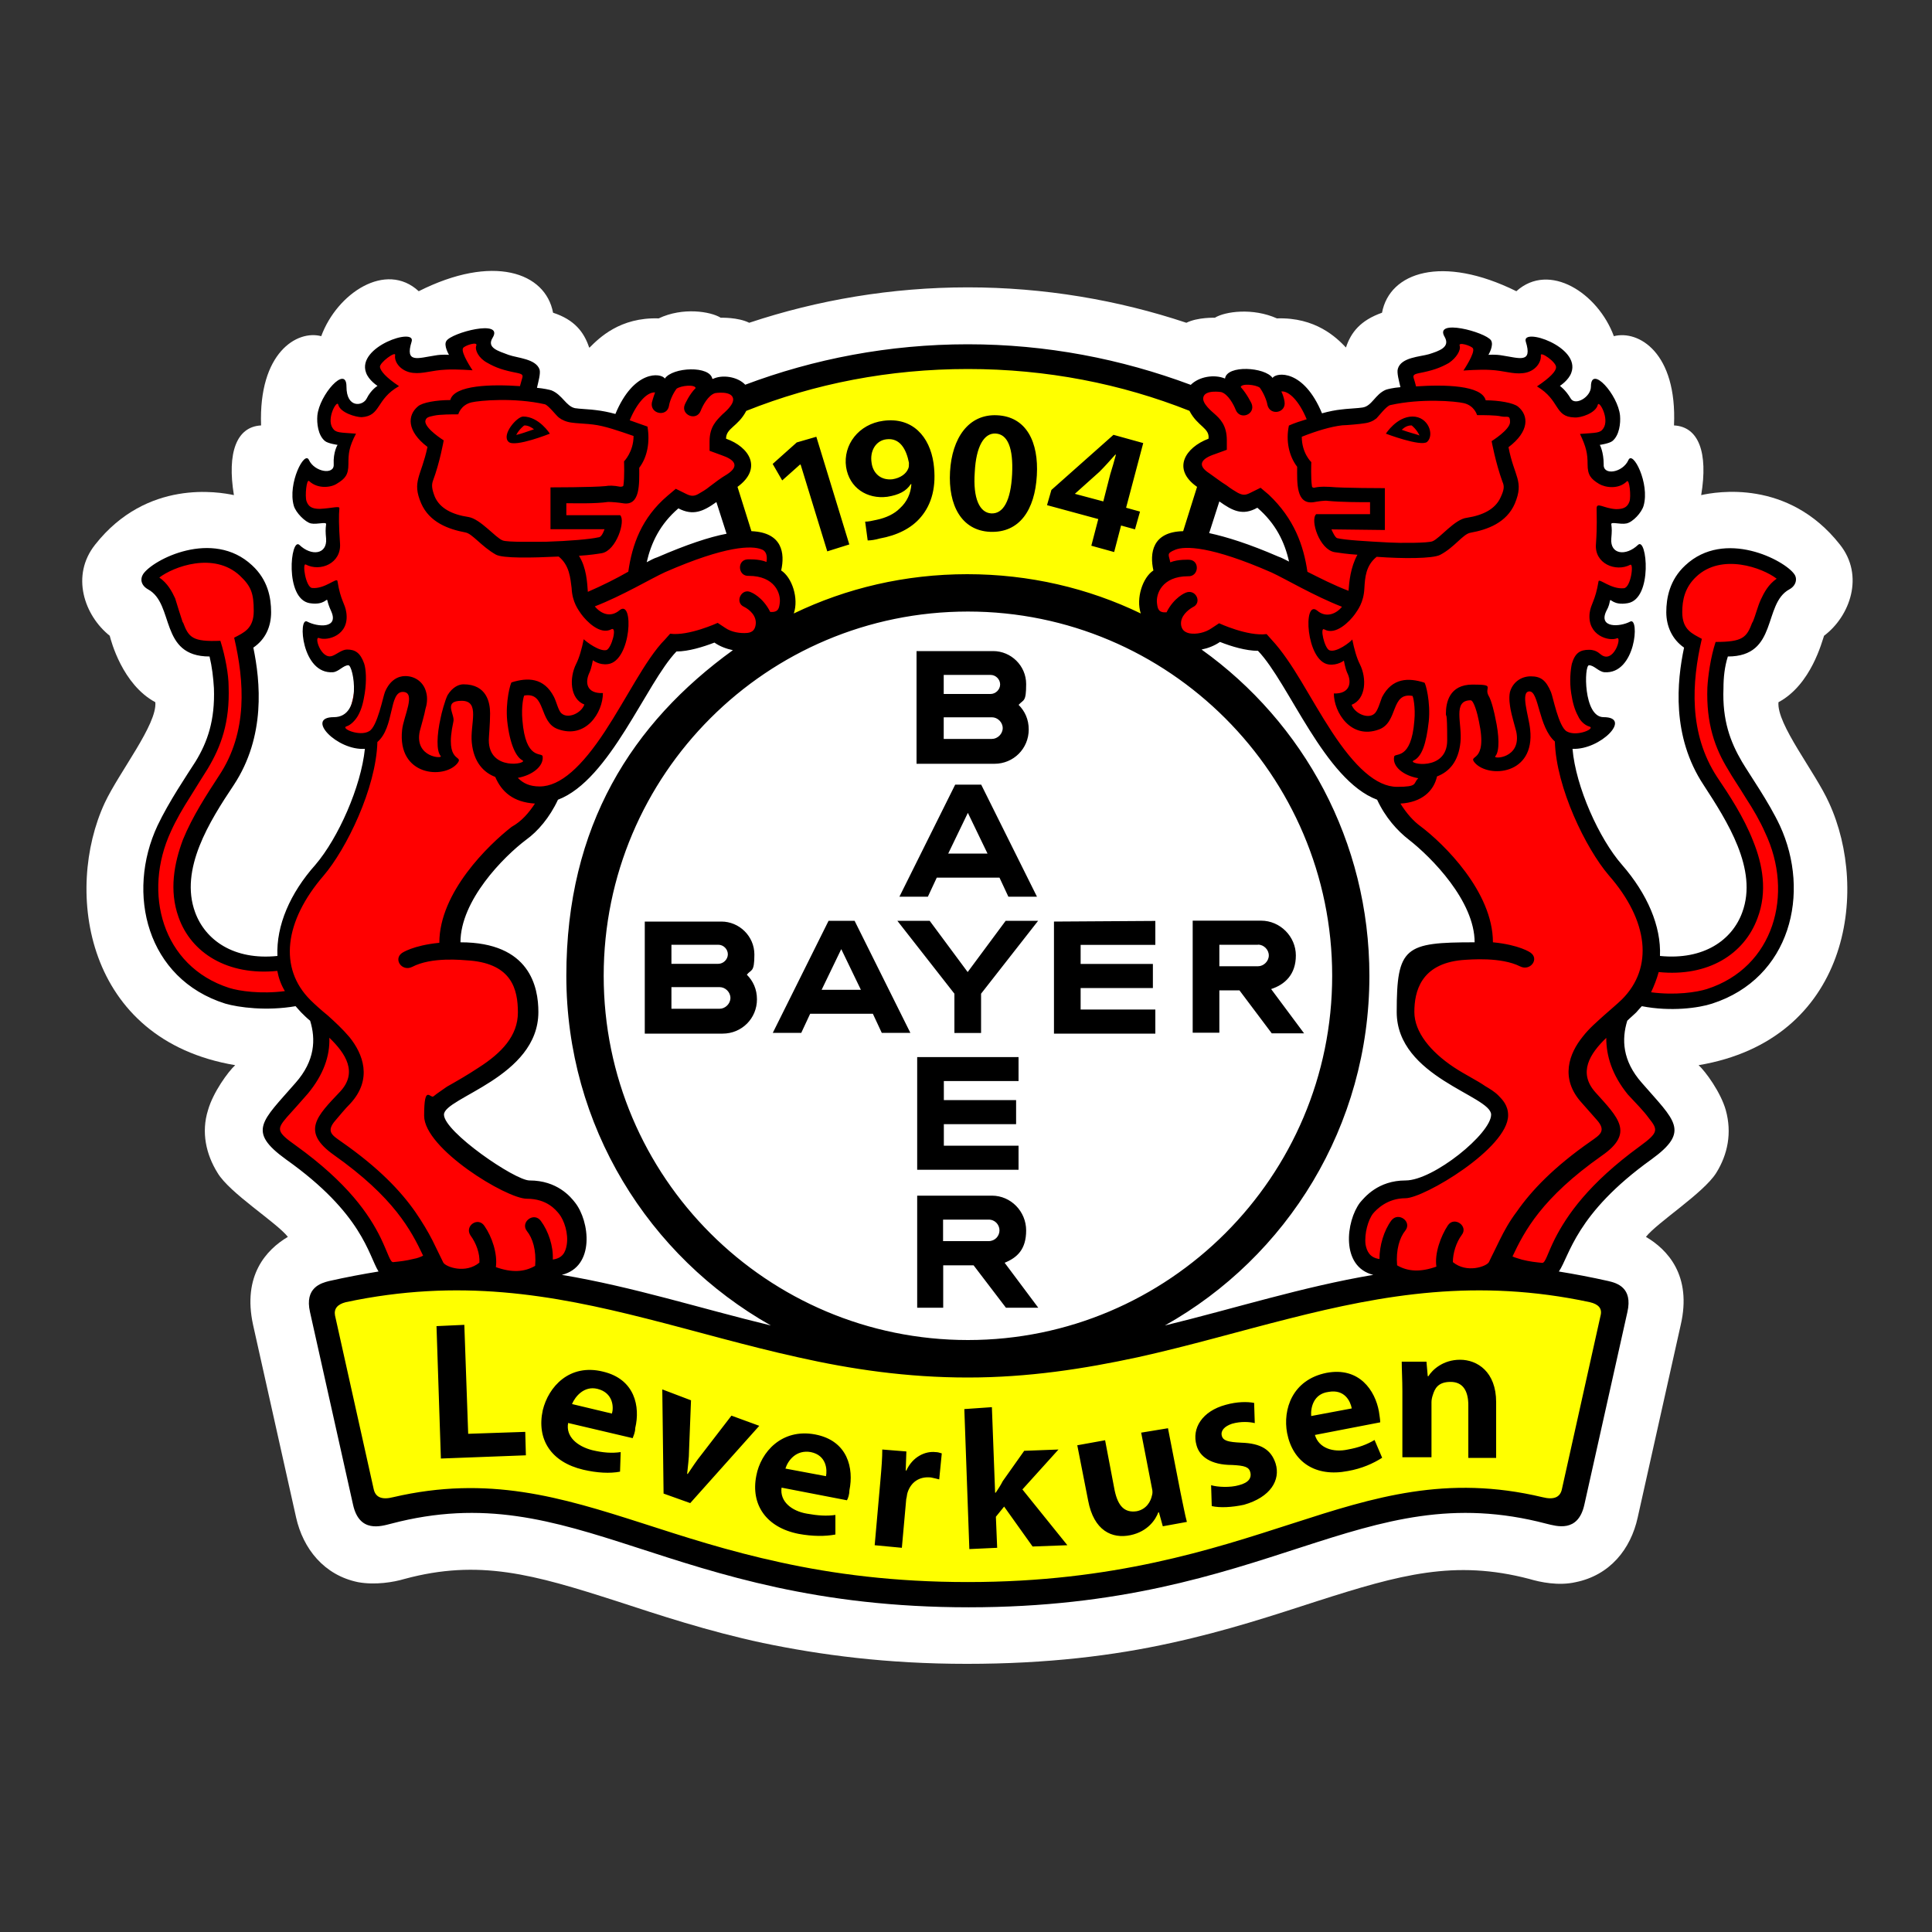 <?xml version="1.0" encoding="UTF-8"?>
<svg xmlns="http://www.w3.org/2000/svg" width="529.2mm" height="529.2mm" version="1.1" viewBox="0 0 1500 1500">
  <rect x="0" y="0" width="1500" height="1500" fill="#333333" stroke="none"/>
  <defs>
    <style>
      .cls-1 {
        fill: #fff;
      }

      .cls-2 {
        fill: red;
      }

      .cls-3 {
        fill: #ff0;
      }
    </style>
  </defs>
  <!-- Generator: Adobe Illustrator 28.7.1, SVG Export Plug-In . SVG Version: 1.2.0 Build 142)  -->
  <g>
    <g id="Layer_1">
      <g id="Vordergrund">
        <g>
          <path class="cls-1" d="M457.8,269.8c7.4-7.4,23.6-23.6,53.6-22.6,18.7-8.9,40.3-5.4,48.2-.5,0,0,13.3-.5,22.1,3.9,53.1-17.7,110.6-27.5,169.7-27.5s116.6,9.8,169.7,27.5c8.9-4.4,22.1-3.9,22.1-3.9,7.9-4.9,29.5-7.9,48.2.5,30-1,46.2,14.8,53.6,22.6,3.9-11.8,11.3-21.1,28-27,5.9-31.5,46.7-45.2,104.3-16.7,25.6-23.1,63.4,1.5,75.7,34.9,19.2-4.9,49.2,12.8,46.7,69.3,19.2,1,26.6,21.1,21.1,54.1,11.3-2.5,67.4-12.8,107.7,38.4,19.2,24.1,7.9,55.6-12.3,70.8-1.5,3.9-9.8,37.9-35.4,51.6-1.5,17.2,28.5,54.1,39.3,78.2,31.5,68.4,15.7,183.9-101.3,203.6,5.4,4.9,17.2,21.1,21.1,34.9,4.9,17.7,1.5,34.4-7.4,48.7-9.8,15.7-45.7,38.4-54.6,49.7,16.7,9.8,35.9,30,27,68.4l-33.4,149.5c-5.4,24.6-21.6,44.8-48.2,50.2-13.3,3-27.5,0-35.9-2.5-58-15.2-100.3-3.4-164.7,17.2-33.4,10.8-70.3,23.1-113.6,32.5-44.3,9.8-95.9,16.2-158.4,16.2s-113.6-6.9-158.4-16.2c-43.3-9.3-80.2-21.6-113.6-32.5-64.4-20.7-106.7-32.9-164.7-17.2-8.4,2.5-22.6,4.9-35.9,2.5-26.6-5.4-42.8-26.1-48.2-50.2l-33.4-149.5c-8.4-38.4,10.3-58.5,27-68.4-8.9-11.3-45.2-33.9-54.6-49.7-8.9-14.3-12.8-31.5-7.4-48.7,3.9-13.8,15.7-30,21.1-34.9-117-19.7-132.8-135.7-101.3-203.6,11.3-24.1,40.8-61,39.3-78.2-25.6-13.8-34.4-47.7-35.4-51.6-19.7-15.7-30.5-46.7-11.3-70.8,40.3-51.1,96.4-40.8,107.7-38.4-5.4-32.9,2-53.1,21.1-54.1-2-56.6,28-74.3,46.7-69.3,12.3-33.4,50.2-58.5,75.7-34.9,57.5-29,98.4-14.8,104.3,16.7,16.7,5.4,24.1,15.2,28,27Z"/>
          <path class="cls-3" d="M604.9,1219.4c-41.3-8.9-76.2-20.7-108.2-31-62.5-20.2-117.5-37.4-189.8-20.2-14.8,3.4-19.7,3.4-23.1-11.3l-29.5-134.7c-3-12.3,1-15.2,12.8-17.7,89-19.2,162.3-5.9,236.1,12.8,38.9,9.8,77.2,21.1,117.5,30,40.8,8.9,83.6,15.2,130.3,15.2s89.5-6.4,130.3-15.2c40.3-8.9,78.7-20.2,117.5-30,73.8-18.7,147-32,236.1-12.8,12.3,3,15.7,5.4,12.8,17.7l-30,134.7c-3.4,14.8-8.4,15.2-23.1,11.3-71.8-17.2-126.9,0-189.3,20.2-32,10.3-66.9,22.1-108.2,31-41.3,8.9-88.5,15.2-146.5,15.2-56.6,0-104.3-6.4-145.6-15.2ZM603.4,448.3l-3.9-2.5,1-4.4c2.5-11.8,1-22.1-17.2-23.1h-4.4l-13.8-43.3,3.9-2.5c12.3-8.9,9.3-20.2-7.4-26.1l-4.4-1.5v-4.4c0-7.4,4.4-11.3,7.4-13.8,1-.5,1.5-1.5,2.5-2s1.5-1.5,2.5-2.5c1.5-1.5,3-3.4,4.4-5.9l1-2,2-1c54.1-21.1,112.6-32.9,174.6-32.9s120.5,11.8,174.6,32.9l2,1,1,2c1.5,2.5,3,4.4,4.4,5.9,1,1,1.5,1.5,2.5,2.5s1.5,1.5,2.5,2c3,3,7.4,6.9,7.4,13.8v4.4l-4.4,1.5c-16.7,5.9-19.7,17.2-7.4,26.1l3.9,2.5-13.8,43.3h-4.4c-18.2.5-19.7,11.3-17.2,23.1l1,4.4-3.9,2.5c-5.4,3.4-10.3,16.2-6.9,26.1l4.9,14.3-13.3-6.4c-39.8-19.2-84.6-30-132.3-30s-92,10.8-132.3,30l-13.3,6.4,4.9-14.3c2.5-9.8-2.5-22.6-7.9-26.1Z"/>
          <path class="cls-2" d="M1247.1,563.4c-.5.5-1,1-1.5,1.5-4.9,4.9-14.8,10.3-23.1,9.8h-7.4l.5,7.4c3,31,21.1,72.3,39.8,93.9,18.7,21.6,29,45.2,28,66.4l-.5,5.9,5.9.5c35.9,3.4,60.5-13.8,69.8-37.9,13.8-36.9-12.8-77.2-31-104.3-23.6-35.9-19.7-76.2-14.3-102.3l1-4.4-3.4-2.5c-7.4-4.9-10.8-12.8-10.8-22.1s2.5-21.6,12.8-32c10.8-10.8,22.6-12.3,39.3-12.3s29,9.3,34.9,18.2v1c0,.5-.5,1-2,2-6.9,3.9-10.8,9.8-13.8,15.7-2.5,5.4-3.9,11.8-6.4,17.7-3.9,10.3-8.9,17.7-25.1,17.7h-4.9l-1.5,4.4c-2.5,8.4-3.4,17.2-3.9,26.1-1,26.6,5.4,44.8,15.2,60.5,3.4,5.4,8.4,13.3,13.8,22.1,5.4,8.4,10.8,18.2,15.2,27,23.1,50.2,7.4,111.6-48.7,129.3-8.9,3-29.5,5.9-50.7,2l-3.4-.5-2.5,3c-1.5,1.5-2.5,3-3.9,4.4-2,2-4.9,4.4-7.4,6.9l-1.5,1v1.5c-4.9,15.7-3.4,34.4,12.8,53.1,6.4,7.4,11.8,13.3,16.2,18.7,4.4,5.4,6.4,8.9,7.4,11.8,1,3.9.5,8.9-15.2,19.7-39.3,28.5-55.6,52.6-63.9,69.8-3.9,7.9-6.4,14.3-8.9,18.7-2,3-3,3.4-4.9,3.4-7.9-.5-19.2-1.5-27.5-4.9l-4.9-2-3,4.9c-4.9,8.4-25.1,9.8-33.4,4.9l-2.5-2-3,1c-16.7,6.4-28,5.4-34.9,3.4-3.4-1-5.9-2.5-7.4-3.4-.5-.5-1.5-1-1.5-1-30-2.5-32-32.9-19.2-49.2,3-3.4,11.8-14.8,30.5-14.8s72.8-37.9,72.8-57.5-3-7.9-5.4-9.8c-2.5-2.5-5.9-4.4-9.3-6.4-6.9-3.9-15.7-8.9-25.1-14.8-18.2-11.8-33.9-26.6-33.9-48.7s4.9-47.7,54.1-47.7h6.4v-6.4c0-35.4-35.9-71.3-53.6-84.6-7.9-5.9-16.2-15.7-22.1-28.5l-1-2.5-2.5-1c-18.2-6.4-34.4-27-49.7-51.6-7.4-11.8-14.8-24.6-21.1-35.4-6.9-10.8-13.3-21.1-19.7-28l-2-2h-3c-7.9,0-18.2-3-27-6.4l-3-1.5-3,2c-15.7,10.8-32.9,3.9-33.4-5.4l-.5-5.9h-5.9c-8.9,0-12.8-5.4-12.8-13.8-.5-8.9,3.9-17.7,7.9-20.2l3.9-2.5-1-4.4c-2.5-10.8-6.9-44.3,87.5-3,2.5,1,5.4,2.5,7.9,3.9l11.8,5.9-3-13.3c-3.4-16.2-10.8-32-26.6-45.2l-3.4-3-3.9,2c-6.4,3-10.3,2.5-15.7,0-3-1.5-5.9-3.4-9.8-6.4s-8.4-5.9-12.8-9.3c-13.3-8.9-10.3-20.2,6.9-26.6l4.4-1.5v-4.4c0-3.4-1-6.4-3-8.9-1-1-1.5-2-2.5-3s-1.5-1.5-2.5-2.5c-1-.5-1.5-1.5-2.5-2.5s-1.5-1.5-2.5-2.5c-1.5-2-3-3.9-4.4-6.9-4.9-9.8,5.9-21.1,19.7-14.8l8.9-4.9s.5-.5,1.5-.5c2-1,4.9-1.5,8.9-1,8.4,0,14.3,3,15.2,4.4h10.8c-.5,0-.5.5-1,1,0,0,.5,0,1.5-.5,1.5,0,3.4,0,6.4,1,5.4,2.5,13.3,8.9,20.2,25.1l2,5.4,5.4-1.5c4.9-1.5,9.8-2.5,14.3-3,3-.5,13.8-1,16.7-1.5,3-.5,5.4-2,7.4-3.4,2-1.5,3.4-3,4.9-4.4.5-.5,1.5-1.5,2-2,.5-.5,1-1,2-1.5,1-1,2.5-2,3.4-2.5.5,0,3.9-1,9.3-1.5l7.4-1-2-6.9c-.5-2-1-4.4-1.5-6.9,0-1-.5-2-.5-3v-1c.5-1,1.5-2.5,6.4-3.9s10.3-2.5,13.8-3.4c2-.5,3.9-1.5,5.9-2,2-1,4.4-2,6.4-3.4,4.4-3.4,6.9-8.9,3.9-14.8,1.5,0,3,.5,5.4,1,4.4,1,8.9,2,12.8,3.4,2,.5,3.4,1.5,4.4,2,.5,0,.5.5.5.5,0,.5,0,1-.5,2-.5,1.5-6.9,13.8-6.9,13.8,0,0,13.3-1.5,14.8-1.5s3.9,0,6.4.5c3.4.5,6.4,1.5,9.3,1.5,3,.5,6.4,1,9.3,0,3.9-1,7.4-3.4,8.4-8.4.5-2.5.5-4.9,0-7.9,2.5.5,5.9,1.5,8.9,3,10.8,4.9,14.8,11.3,13.3,15.7-1.5,3.4-5.9,6.9-6.4,6.9l-7.4,4.9s7.4,5.9,7.9,5.9c.5.5,1,.5,1.5,1.5,1.5,1.5,3,3,4.4,5.9,4.4,8.4,14.3,5.4,18.2,3.4,3.9-2.5,8.4-6.9,9.8-12.8,4.9,5.4,9.8,13.8,10.3,20.2.5,5.4-1,11.8-3.4,13.8-1,.5-5.9,1.5-6.4,1.5l-9.3,1s4.9,9.3,5.4,10.8c.5,2,1,4.9,1,9.3-.5,10.8,9.8,12.8,15.2,11.8,4.4-.5,8.9-3,12.3-6.4.5,1,1,1.5,1.5,3,3,6.9,4.4,16.2,2.5,23.1-1,3.9-6.9,9.3-8.4,9.3h-2.5c-1,0-2.5,0-3.4-.5-1.5,0-3-.5-3.9-.5-5.9.5-7.4,3.9-6.9,7.9,0,1.5.5,3,.5,3.9,0,1.5,0,3-.5,5.9-1.5,19.7,15.2,19.7,26.1,13.8.5,3,1,6.4.5,10.3,0,5.4-1,10.8-3,14.8-2,3.9-3.9,5.4-5.9,5.9-4.4,1-6.4,0-6.9-.5-8.4-4.4-10.8-1.5-11.8,3.4,0,1-.5,1.5-.5,2.5-.5,1-1,2.5-1.5,3.9-4.9,9.8-.5,17.7,8.4,19.2,3.9,1,8.9.5,13.3-1,0,2.5-.5,5.9-1.5,9.3-3,10.3-8.4,16.2-15.2,15.7,0,0-.5,0-1-.5-1-.5-1.5-1-2.5-1.5-1-1-2.5-1.5-3.4-2-1.5-.5-3.4-1.5-5.9-1.5s-5.9,1.5-7.4,6.4c-.5,2-1,3.9-1,5.9-.5,3.9-.5,9.8.5,15.2.5,5.4,2,11.3,4.9,16.2,2.5,4.9,7.4,9.3,14.3,9.3-.5,1.5,0,1.5.5,1.5ZM375.2,260.9c-2.5,5.9-.5,11.3,3.9,14.8,2,1.5,4.4,2.5,6.4,3.4,2,1,3.9,1.5,5.9,2,3.4,1,8.9,2,13.8,3.4,4.4,1.5,5.9,3,6.4,3.9v1c0,1,0,2-.5,3-.5,2.5-1,4.9-1.5,6.9l-2,6.9,7.4,1c5.9,1,8.9,1.5,9.3,1.5,1.5.5,2.5,1.5,3.4,2.5s1.5,1,2,1.5c.5.5,1.5,1.5,2,2,1.5,1.5,3,3,4.9,4.4s4.4,3,7.4,3.4c2.5.5,13.3,1,16.7,1.5,4.4.5,9.3,1.5,14.3,3l5.4,1.5,2-5.4c6.9-16.2,14.8-22.6,20.2-25.1,3-1,4.9-1.5,6.4-1,.5,0,1,0,1.5.5,0-.5-.5-.5-1-1h10.8c1-1.5,6.9-3.9,15.2-4.4,3.4,0,6.9.5,8.9,1,1,.5,1.5,1,1.5,1,22.6-1.5,33.4,9.8,28.5,19.7-1.5,3-3,4.9-4.4,6.9-1,1-1.5,1.5-2.5,2.5s-1.5,1.5-2.5,2.5-2,1.5-2.5,2.5c-1,1-2,2-2.5,3-1.5,2.5-3,5.4-3,8.9v4.4l4.4,1.5c17.2,5.9,20.2,17.2,6.9,26.6-4.9,3.4-9.3,6.4-12.8,9.3-3.9,3-6.9,4.9-9.8,6.4-5.4,2.5-9.8,3.4-15.7,0l-3.9-2-3.4,3c-15.2,13.3-22.6,29-26.6,45.2l-3,13.3,11.8-5.9c3-1.5,5.4-2.5,7.9-3.9,94.4-41.3,90-7.9,87.5,3l-1,4.4,3.9,2.5c3.9,2.5,8.4,11.3,7.9,20.2-.5,8.4-3.9,13.8-12.8,13.8h-5.9l-.5,5.9c-1,9.3-18.2,16.2-33.4,5.4l-3-2-3,1.5c-8.9,3.4-18.7,6.4-27,6.4h-3l-2,2.5c-6.4,6.9-13.3,16.7-19.7,28-6.9,10.8-13.8,23.1-21.1,35.4-15.2,24.1-32,44.8-50.2,51.1l-2.5,1-1,2.5c-5.9,12.8-14.3,22.1-22.1,28.5-17.7,13.3-53.6,49.2-53.6,84.6v6.4h6.4c49.2,0,54.1,30,54.1,47.7s-15.7,36.9-33.9,48.7c-8.9,5.9-18.2,10.8-25.1,14.8-3.4,2-6.9,4.4-9.3,6.4-2.5,2-5.4,5.4-5.4,9.8,0,19.7,60,57.5,72.8,57.5,18.7,0,27.5,10.8,30.5,14.8,12.8,16.7,10.8,47.2-14.3,47.2h-2.5l-2.5,2.5c-.5.5-1,.5-1.5,1-1.5,1-3.9,2.5-7.4,3.4-6.9,2-18.2,3-34.9-3.4l-3-1-2.5,2c-8.4,5.4-28.5,3.9-33.4-4.9l-3-4.9-4.9,2c-8.4,3.4-19.7,4.9-27.5,4.9s-3.4-.5-4.9-3.4c-2.5-4.4-4.9-10.8-8.9-18.7-8.9-17.2-24.6-41.3-63.9-69.8-15.7-11.3-16.2-16.2-15.2-19.7,1-3,3-6.4,7.4-11.8,4.4-5.4,9.8-11.3,16.2-18.7,16.2-18.7,17.7-37.4,12.8-53.1l-.5-2-1.5-1c-3-2.5-5.4-4.9-7.4-6.9-1.5-1.5-3-3-3.9-4.4l-2.5-3-3.4.5c-21.6,3.4-41.8,1-50.7-2-57-18.2-72.8-79.7-49.7-129.3,4.4-9.3,9.8-18.7,15.2-27,5.4-8.9,10.8-16.7,13.8-22.1,9.8-16.2,16.2-33.9,15.2-60.5-.5-8.9-1.5-17.2-3.9-26.1l-1.5-4.4h-4.9c-16.2,0-21.1-7.4-25.1-17.7-2.5-5.9-3.9-12.3-6.4-17.7-2.5-5.9-6.4-12.3-13.8-15.7-1.5-1-2-1.5-2-2v-1c5.9-8.9,26.6-18.2,34.9-18.2,16.7,0,28.5,1.5,39.3,12.3,10.3,10.3,12.8,21.6,12.8,32s-3.9,17.2-10.8,22.1l-3.4,2.5,1,4.4c5.4,25.6,9.3,66.4-14.3,102.3-18.2,27-44.3,67.4-31,104.3,8.9,24.6,33.9,41.3,69.8,37.9l5.9-.5-.5-5.9c-1-21.1,8.9-44.8,28-66.4,18.7-21.6,36.9-62.9,39.8-93.9l.5-7.4h-7.4c-8.4.5-18.2-4.9-23.1-9.8s-1-1-1.5-1.5h2c7.4,0,11.8-4.9,14.3-9.3,2.5-4.9,3.9-10.8,4.9-16.2,1-5.4,1-11.3.5-15.2,0-2-.5-3.9-1-5.9-1.5-4.9-5.4-6.4-7.4-6.4s-4.4,1-5.9,1.5c-1,.5-2.5,1.5-3.4,2-.5.5-1.5,1-2.5,1.5l1,.5c-7.4.5-12.8-5.4-15.2-15.7-1-3.4-1.5-6.9-1.5-9.3,4.4,1.5,8.9,2,13.3,1,8.9-2,13.3-9.3,8.4-19.2s-1.5-3-1.5-3.9c-.5-1-.5-2-.5-2.5-1-4.9-3.4-7.9-11.8-3.4-.5.5-2.5,1-6.9.5-3-1.5-4.9-3-6.4-6.4-2-3.9-3-9.3-3-14.8s0-7.4.5-10.3c10.8,5.9,27.5,5.9,26.1-13.8,0-2.5-.5-4.4-.5-5.9s0-2.5.5-3.9c.5-3.9-1-7.4-6.9-7.9-1,0-2.5,0-3.9.5-1,0-2,.5-3.4.5h-2.5c-2-.5-7.4-5.9-8.4-9.3-2-6.9-.5-15.7,2.5-23.1.5-1,1-2,1.5-3,3.4,3.4,8.4,5.9,12.3,6.4,5.4,1,15.7-1,15.2-11.8,0-4.4.5-7.4,1-9.3.5-1.5,5.4-10.8,5.4-10.8l-9.3-1c-1,0-5.9-1-6.4-1.5-2.5-2-3.9-8.4-3.4-13.8.5-6.4,5.4-15.2,10.3-20.2,1.5,5.4,5.9,10.3,9.8,12.3,3.9,2.5,13.3,5.4,18.2-3.4,1.5-3,3-4.4,4.4-5.9.5-.5,1-1,1.5-1.5,0-10.8-4.9-14.3-5.9-17.7-1.5-4.4,2.5-10.8,13.3-15.7,3.4-1.5,6.4-2.5,8.9-3-.5,3-.5,5.4,0,7.9,1,4.9,4.4,7.4,8.4,8.4,3,.5,6.4.5,9.3,0,3-.5,5.9-1,9.3-1.5,2.5-.5,4.4-.5,6.4-.5s14.8,1.5,14.8,1.5c0,0-6.4-11.8-6.9-13.8-.5-1-.5-1.5-.5-2h.5c1-1,3-1.5,4.4-2,3.9-1.5,8.4-3,12.8-3.4,1.5-2,3-2,4.4-2.5Z"/>
          <path d="M142.1,483.2c4.4,11.8,7.4,15.2,29,14.3,3.9,12.3,6.4,26.6,6.4,35.4,1,28-5.9,46.7-16.2,63.9-3.4,5.4-8.4,13.3-13.8,22.1-5.4,8.4-10.8,17.7-14.8,26.6-22.1,47.7-6.9,104.7,45.2,121.5,7.9,2.5,24.6,4.9,43.3,2.5-3-4.9-4.9-10.3-5.9-15.7-38.4,3.9-66.9-13.8-76.7-41.8-7.4-20.7-3.4-41.8,3.4-60,7.4-18.2,18.7-35.4,28-49.7,22.6-33.9,19.7-73.3,11.8-107.2,7.4-3.9,15.2-6.9,15.2-20.7s-2-19.2-10.8-27.5c-20.2-18.7-51.6-6.9-62.5,1.5,6.4,4.4,9.8,10.8,12.3,16.2,2,6.4,3.9,12.8,5.9,18.7ZM402.3,604.2c3.9,3.9,8.9,6.4,16.7,6.4,16.2,0,32.9-15.7,50.7-42.8,8.4-12.8,16.2-26.6,23.6-38.9,7.4-12.3,15.2-24.6,23.1-32.5l3.9-4.4c14.3,2,36.9-8.4,36.9-8.4l5.9,3.9c4.9,3.4,11.8,4.4,17.2,3.9,4.4-.5,5.9-3,6.4-6.4,1-6.9-4.9-11.8-8.9-13.8-7.9-3.4-2-15.2,5.4-11.3,0,0,8.9,3.4,14.8,15.2,6.4.5,6.9-3,7.4-6.9,1-7.4-3.9-21.1-24.1-21.1-8.4.5-9.3-12.3-1-12.8,0,0,8.9-.5,14.8,2,1-5.9-1-8.9-3.9-9.8-7.4-3-27.5-3-74.8,17.7-10.8,4.9-32.9,18.2-54.6,26.6,4.9,5.9,12.3,8.9,19.2,3,11.3-9.3,9.3,39.3-8.9,41.8-6.9,1-11.8-3-11.8-3,0,0-1,5.9-2.5,9.3-3.9,7.9-2.5,16.7,10.3,16.2,0,15.2-13.3,35.9-34.9,28-15.2-5.4-8.9-29-26.1-26.1-.5,0-2.5,8.4-1.5,19.2,2.5,31.5,15.2,24.6,15.7,28,1,7.9-8.4,14.8-19.2,16.7ZM415.5,623.9c-17.2-1-26.1-9.3-31-20.7-8.9-3.4-16.7-11.3-18.2-26.6-1.5-14.3,6.9-32.5-7.9-32.5s-4.9,10.8-6.4,16.2c-7.4,33.9,8.9,25.1,3,32.5-10.3,12.3-46.7,9.8-42.8-26.1,1-10.3,11.3-29.5.5-29.5s-6.4,27.5-19.7,38.9c-1,35.9-24.1,83.1-41.8,103.8-30.5,35.4-34.9,71.8-10.3,96.4,3.4,3.4,8.4,7.9,13.8,12.3,5.4,4.9,11.3,10.3,16.7,16.7,10.3,12.8,18.2,32.5.5,51.6-4.4,4.4-7.9,8.9-11.3,12.8-7.9,8.9-2.5,11.8,4.4,16.7,29,20.2,46.2,38.4,57.5,54.6,5.4,7.9,9.8,15.2,13.3,22.1,3,6.4,5.9,11.8,8.4,17.2,2,3.4,17.2,8.9,28,0,.5-6.9-2.5-15.2-6.9-21.1-4.9-7.4,5.9-14.8,10.8-7.4,5.9,8.4,10.3,21.6,8.9,32,12.3,4.4,22.1,3.9,30.5-1,1-12.3-2-21.6-6.4-27-5.4-6.9,5.4-15.2,10.8-7.9,5.9,7.9,9.8,19.7,9.3,30,7.4-1,9.8-5.4,10.8-11.3,1.5-8.9-2-19.2-5.9-24.1-2.5-3-9.3-11.8-25.1-11.8s-79.7-38.9-79.7-64.4,4.9-12.8,7.4-15.2c3-2.5,6.9-4.9,10.3-7.4,6.9-3.9,15.7-8.9,24.6-14.8,17.7-11.3,30.5-24.6,30.5-42.8s-4.9-37.4-36.9-40.3c-6.9-.5-30-3-45.2,4.9-7.9,3.9-14.8-5.9-7.9-10.8,0,0,8.4-5.9,29-7.9,0-39.3,38.4-76.2,56.1-90,7.9-4.4,13.3-10.8,18.2-18.2ZM255.7,805.8c.5,13.8-4.4,28.5-16.7,43.3-6.4,7.4-11.8,13.3-16.2,18.2-7.9,9.3-8.4,11.3,6.9,22.1,40.3,29,57,53.6,65.9,71.8,5.9,12.3,7.4,19.2,9.8,18.7,4.9-.5,9.8-1,15.7-2.5,3-.5,5.4-1.5,7.4-2.5-9.3-19.7-22.6-45.2-69.3-78.2-25.6-18.2-13.3-30,4.9-49.2,13.8-14.8,4.4-29.5-8.4-41.8ZM469.2,410.9h-41.8v-32.5s32.9,0,42.8-1c2.5-.5,6.4-.5,11.3.5.5,0,2.5,0,2.5-1,1-5.9.5-18.7.5-18.7,0,0,7.4-7.4,7.4-19.7-11.3-3.9-22.6-7.9-31.5-8.9-3-.5-14.3-1-16.7-1.5-3.9-.5-7.4-2-9.8-3.9-2-1.5-7.9-9.3-10.8-10.3-23.6-5.4-50.7-3-57-1.5-8.4,2-10.3,9.3-10.3,9.3-4.4,0-14.3,0-18.7,1-4.9,1-6.4,1.5-6.9,4.4,0,5.9,14.3,14.8,14.3,14.8,0,0-3,17.2-8.4,31.5-1,3-1,5.9,1.5,12.3,3.9,8.9,13.3,13.8,26.1,15.7,9.3,1.5,21.1,16.2,26.6,18.2,3.4,1.5,25.6,1,33.9,1,17.2-.5,34.4-2,40.3-3.4,2.5,0,3.9-3.9,4.9-6.4ZM433.7,432.1c-20.7,1-43.3,1.5-48.7-1.5-11.3-6.4-18.2-16.2-23.6-17.2-13.3-2.5-28-7.9-34.4-22.6-7.4-17.2,0-20.7,4.9-43.8-16.2-12.3-15.7-24.6-7.4-31.5,3.4-3,14.3-4.9,25.1-4.9,3-11.8,32.5-12.3,54.1-10.8.5-1.5,1-3.9,1.5-5.4,1-3,1-3.9-3.9-4.9-10.3-2-16.2-3.9-23.1-7.9-6.4-3.4-9.8-9.8-8.4-13.3s-9.3,0-10.3,2c-2,3.4,7.4,17.2,7.4,17.2,0,0-12.8-1-20.7-.5-11.3.5-17.7,3.4-25.6,2.5-9.3-1-14.8-8.4-13.8-13.8.5-3.4-12.3,5.9-11.8,9.3.5,3,4.4,7.9,14.8,14.8-18.2,10.3-13.8,23.1-29,24.1-4.4,0-16.7-3.4-18.2-9.8-1-3.9-9.3,10.8-4.4,18.2,2.5,3.9,5.4,3.4,18.2,4.4-5.4,10.3-5.9,15.2-5.9,23.6s-2.5,11.3-8.9,15.2c-4.4,3-14.8,4.4-21.6-2-2-2-3.4,11.8-2,15.7s3.9,5.9,10.3,5.9c9.8-.5,15.2-2.5,15.2-.5-.5,5.4-.5,13.3.5,27.5,1,15.2-15.2,22.1-26.6,16.2-3-1.5,0,17.7,4.9,18.2,9.8,1,19.2-8.4,19.7-5.4,2.5,15.7,5.9,17.2,6.9,24.6,2.5,17.7-14.8,22.1-21.1,19.7-4.4-2,1.5,17.2,10.3,13.8,3-1,7.4-4.9,11.3-4.9,6.4,0,10.3,2.5,13.3,10.8,1.5,4.4,2,13.3.5,23.1-1,5.9-2,11.8-5.4,17.7-2,3.4-5.4,6.9-8.4,7.9-5.9,1.5,9.8,8.4,17.2,3.9,6.4-3.4,10.8-27,12.3-30.5,3.9-9.3,10.3-12.3,15.7-12.3,7.9,0,14.3,4.9,16.2,12.3,1.5,4.9.5,10.3-.5,13.3-.5,3.4-3.9,15.2-4.4,17.2-4.4,20.7,18.7,21.6,16.2,19.2-3.4-3.9-3-16.2,0-29.5.5-3,3.4-13.8,5.4-17.7,3.9-6.4,8.9-8.4,12.3-8.4,18.2,0,20.7,14.3,20.7,22.6s-1,18.2-1,20.7c0,24.6,31,18.2,26.1,15.7s-9.8-12.3-11.8-30.5c-1.5-14.8,2.5-29.5,3.4-30,12.3-3.9,25.1-3.9,32.9,11.3,2,3.9,3.4,10.8,5.9,12.8,4.9,4.4,15.2,0,17.7-6.9-11.3-4.4-11.8-20.7-6.4-31.5,2.5-4.9,4.4-11.8,5.9-19.2,2,2,12.3,9.8,17.7,8.4,3.9-1.5,8.4-18.2,3.9-16.2-8.9,4.9-19.7-6.4-23.6-11.8-2-3-6.9-8.9-7.4-20.2-1-7.4-1.5-17.7-10.3-24.6ZM487.8,443.9c3-21.1,10.3-41.8,30.5-59l6.4-5.4,7.9,3.9c3.9,2,6.4,2,9.8,0,2.5-1.5,5.4-3,8.9-5.9,3.9-3,8.4-6.4,13.3-9.3,9.8-6.4,5.9-11.3-4.4-14.8l-9.3-3.4v-7.4c0-11.3,5.4-16.2,9.8-20.7,1-1,9.8-7.9,8.4-12.8-1.5-5.9-13.8-3.9-13.8-3.9-5.4,1.5-9.8,9.8-11.3,13.8-3.4,8.4-15.7,3-12.3-4.9,0,0,3.4-7.9,8.4-12.8-.5-3-11.3-2-14.8.5-3,3.9-5.4,9.8-5.9,13.3-1.5,8.9-14.8,6.4-13.3-2.5,0,0,1-3.9,2.5-7.9-5.9-.5-13.8,7.4-19.7,21.6,4.4,1.5,9.3,3.4,13.8,4.9,2,11.8,0,23.6-6.4,32,0,12.3,1,30-12.8,27.5-3-.5-8.4-1-11.3-1-10.3,1.5-25.6,1-32.5,1v9.3h41.8c4.4,4.4-3,27.5-14.3,29.5-3,.5-9.3,1.5-17.7,2,5.9,9.3,6.4,21.1,6.9,28,11.3-4.9,22.1-10.3,31.5-15.7ZM1015,443.9c9.8,4.9,20.2,10.3,32,14.8.5-6.9,1.5-18.2,6.9-28-7.9-.5-14.3-1.5-17.7-2-11.8-2-19.2-25.1-14.3-29.5h41.8v-9.3c-7.4,0-22.1,0-32.5-1-3-.5-8.4.5-11.3,1-13.8,2-12.8-15.2-12.8-27.5-6.4-8.4-8.9-20.2-6.4-32,4.4-2,8.9-3.4,13.8-4.9-5.9-14.3-13.8-22.1-19.7-21.6,2,3.9,2.5,7.9,2.5,7.9,1.5,8.9-11.3,11.3-13.3,2.5-.5-3.4-3-9.3-5.9-13.3-3.4-2.5-14.3-3.4-14.8-.5,4.9,5.4,8.4,12.8,8.4,12.8,3.4,8.4-8.9,13.3-12.3,4.9-1.5-3.9-5.9-12.3-11.3-13.8,0,0-12.3-2-13.8,3.9-1.5,4.9,7.4,11.8,8.4,12.8,4.4,3.9,9.8,8.9,9.8,20.7v7.4l-9.3,3.4c-10.3,3.4-14.3,8.4-4.4,14.8,4.9,3.4,9.3,6.9,13.3,9.3,3.9,3,6.4,4.4,8.9,5.9,3.9,2,5.9,2,9.8,0l7.9-3.9,6.4,5.4c19.7,18.7,27,39.3,30,60ZM1069.1,432.1c-8.9,6.9-9.3,16.7-9.8,24.6-.5,11.3-5.4,17.2-7.4,20.2-3.9,5.4-14.8,16.7-23.6,11.8-3.9-2.5,0,14.8,3.9,16.2,5.4,2,16.2-6.4,17.7-8.4,1.5,7.4,3.4,14.3,5.9,19.2,5.4,10.8,4.9,27-6.4,31.5,2.5,6.9,12.8,11.3,17.7,6.9,2.5-2,4.4-8.9,5.9-12.8,7.9-15.2,20.7-15.2,32.9-11.3,1,.5,4.9,15.2,3.4,30-2,17.7-5.4,27.5-11.8,30.5-5.4,2.5,26.1,8.9,26.1-15.7s-1-17.2-1-20.7c0-8.4,2.5-22.6,20.7-22.6s8.9,2,12.3,8.4c2.5,3.9,4.9,14.8,5.4,17.7,3,13.3,3.4,25.6,0,29.5-2.5,2.5,20.7,2,16.2-19.2-.5-2-3.9-13.8-4.4-17.2-.5-3-1.5-8.4-.5-13.3,2-7.4,8.4-12.3,16.2-12.3s11.8,3,15.7,12.3c1.5,3.4,5.9,27,12.3,30.5,7.9,4.4,23.1-2.5,17.2-3.9-3.4-1-6.9-4.4-8.4-7.9-3-5.4-4.4-11.3-5.4-17.7-1.5-9.3-.5-18.7.5-23.1,2.5-8.4,6.4-10.8,13.3-10.8s8.4,3.9,11.3,4.9c8.9,3.4,14.3-15.7,10.3-13.8-5.9,2.5-23.1-2-21.1-19.7,1-7.4,4.4-9.3,6.9-24.6.5-2.5,9.8,6.4,19.7,5.4,5.4-.5,7.9-19.7,4.9-18.2-11.3,5.9-28-1-26.6-16.2,1-14.3.5-22.1.5-27.5s5.4,0,15.2.5c6.4,0,8.9-2,10.3-5.9s0-17.7-2-15.7c-6.4,6.4-16.7,4.9-21.6,2-6.4-3.9-8.9-6.9-8.9-15.2s-1-13.3-5.9-23.6c12.8-1,15.7-.5,18.2-4.4,4.9-7.4-3.4-22.1-4.4-18.2-1.5,6.4-13.3,10.3-18.2,9.8-15.7-.5-10.8-13.3-29-24.1,10.3-6.9,14.8-11.8,14.8-14.8.5-3.9-12.3-12.8-11.8-9.3.5,5.4-4.4,12.8-13.8,13.8-7.9,1-14.8-2-25.6-2.5-7.9-.5-20.7.5-20.7.5,0,0,9.3-13.8,7.4-17.2-1-2-11.8-5.4-10.3-2,1,3.4-2.5,9.3-8.4,13.3-6.9,3.9-12.8,5.9-23.1,7.9-4.9,1-4.9,2-3.9,4.9.5,1.5,1,3.4,1.5,5.4,22.1-1.5,51.1-1,54.1,10.8,10.3,0,21.6,2,25.1,4.9,8.4,6.9,8.9,19.2-7.4,31.5,4.4,23.1,12.3,26.1,4.9,43.8-6.4,14.8-21.1,20.2-34.4,22.6-5.9,1-12.3,11.3-23.6,17.2-5.9,3-29,3-49.2,1.5ZM1033.7,410.9c1,2.5,3,6.4,4.4,6.9,5.9,1.5,23.1,2.5,40.3,3.4,8.4.5,30.5.5,33.9-1,5.9-2.5,17.2-17.2,26.6-18.2,12.8-2,22.1-6.9,26.1-15.7,3-6.4,3-8.9,1.5-12.3-5.4-14.8-8.4-31.5-8.4-31.5,0,0,14.3-8.9,14.3-14.8s-2-3.4-6.9-4.4c-3.9-1-13.8-1-18.7-1,0,0-2-7.4-10.3-9.3-6.4-1.5-32.9-3.9-57,1.5-3,.5-9.3,8.9-10.8,10.3-2.5,2-5.4,3.4-9.8,3.9-2.5.5-13.8,1.5-16.7,1.5-8.9,1-20.2,4.4-31.5,8.9,0,12.8,7.4,19.7,7.4,19.7,0,0-.5,12.8.5,18.7,0,1,1.5,1.5,2.5,1,4.9-1,8.9-.5,11.3-.5,9.8,1,42.8,1,42.8,1v32.5l-41.3-.5h0ZM1247.1,805.8c-12.8,12.3-22.1,27-8.4,42.3,17.7,19.7,30.5,31.5,4.9,49.2-46.7,32.9-60,58.5-69.3,78.2,2,1,4.4,1.5,7.4,2.5,5.9,1.5,10.8,2,15.7,2.5,2.5,0,3.9-6.9,9.8-18.7,9.3-18.2,26.1-42.8,65.9-71.8,14.8-10.8,14.3-12.8,6.9-22.1-3.9-5.4-9.8-11.3-16.2-18.2-12.3-15.2-16.7-30-16.7-43.8ZM1087.3,623.9c4.9,7.9,10.3,13.8,15.7,17.7,17.7,13.3,56.1,50.7,56.1,90,20.7,2,29,7.9,29,7.9,7.4,4.9,0,14.8-7.9,10.8-14.8-7.4-38.4-5.4-45.2-4.9-32,3-36.9,24.6-36.9,40.3s12.8,31,30.5,42.8c8.9,5.9,18.2,10.3,24.6,14.8,3.4,2,7.4,4.4,10.3,7.4s7.4,7.4,7.4,15.2c0,25.6-65.4,64.4-79.7,64.4s-22.6,8.9-25.1,11.8c-3.9,4.9-6.9,15.7-5.9,24.1,1,5.4,3.4,10.3,10.8,11.3,0-10.3,3.4-22.1,9.3-30,5.4-6.9,16.2,1,10.8,7.9-4.4,5.4-7.4,14.8-6.4,27,8.4,4.9,18.2,5.4,30.5,1-1.5-10.3,3.4-23.6,8.9-32,4.9-7.4,16.2.5,10.8,7.4-4.4,5.9-6.9,14.3-6.9,21.1,10.8,8.9,26.1,3.4,28,0,2.5-5.4,5.4-10.8,8.4-17.2,3.4-6.9,7.4-14.3,13.3-22.1,11.3-16.2,28.5-34.4,57.5-54.6,6.9-4.9,12.3-7.9,4.4-16.7-3.4-3.9-6.9-7.9-11.3-12.8-17.7-19.2-9.8-38.9.5-51.6,4.9-6.4,11.3-11.8,16.7-16.7,4.9-4.4,9.8-8.4,13.8-12.3,24.6-24.6,20.7-61-10.3-96.4-17.7-20.7-40.8-67.9-41.8-103.8-12.8-11.3-12.3-38.9-19.7-38.9s-.5,19.2.5,29.5c3.9,35.4-32,37.9-42.8,26.1-6.4-7.4,10.3,1.5,3-32.5-1-5.4-3.9-16.2-6.4-16.2-14.3,0-6.4,18.2-7.9,32.5-1.5,15.2-8.9,23.1-18.2,26.6-2.5,11.3-11.8,20.2-28.5,21.1ZM1101.1,604.2c-11.3-2-20.2-8.9-18.7-16.7.5-3.4,13.3,3.4,15.7-28,1-10.3-1-19.2-1.5-19.2-17.2-3-10.8,20.7-26.1,26.1-21.6,7.9-34.9-13.3-34.9-28,12.3.5,14.3-8.4,10.3-16.2-1.5-3.4-2.5-9.3-2.5-9.3,0,0-4.9,3.9-11.8,3-17.7-2.5-20.2-51.1-8.9-41.8,6.9,5.9,14.8,2.5,19.2-3-21.6-8.4-43.8-21.6-54.6-26.6-47.2-20.7-67.4-20.7-74.8-17.7s-4.9,3.9-3.9,9.8c5.9-2.5,14.8-2,14.8-2,8.4.5,7.4,13.3-1,12.8-20.2,0-25.1,13.8-24.1,21.1.5,3.9,1,7.4,7.4,6.9,5.9-11.8,14.8-15.2,14.8-15.2,7.9-3.4,13.3,7.9,5.4,11.3-3.4,2-9.8,6.9-8.9,13.8.5,3,2,5.4,6.4,6.4,5.4,1,12.3-.5,17.2-3.9l5.9-3.9s22.1,10.3,36.9,8.4l3.9,4.4c7.9,8.4,15.7,20.2,23.1,32.5s15.2,26.1,23.6,38.9c17.7,27,34.4,42.8,50.7,42.8s12.3-2.5,16.2-6.4ZM1360.7,483.2c2.5-5.9,3.9-12.3,6.4-17.7s5.9-11.8,12.3-16.2c-10.8-8.4-42.8-20.2-62.5-1.5-8.9,8.4-10.8,18.2-10.8,27.5,0,13.8,7.9,16.7,15.2,20.7-7.9,33.9-10.3,73.3,11.8,107.2,9.3,13.8,20.7,31,28,49.7,7.4,18.2,11.3,39.3,3.4,60-10.3,28-38.4,45.7-76.7,41.8-1.5,5.4-3.4,10.3-5.9,15.7,18.7,2.5,35.4,0,43.3-2.5,52.1-16.7,67.9-73.8,45.2-121.5-3.9-8.9-9.3-18.2-14.8-26.6-5.4-8.9-10.8-16.7-13.8-22.1-10.3-16.7-17.2-35.9-16.2-63.9.5-8.9,2.5-23.6,6.4-35.4,21.1,0,24.1-3.4,28.5-15.2ZM751.4,1228.3c57,0,104.3-6.4,145.1-15.2,41.3-8.9,75.7-20.2,107.7-30.5,62.5-20.2,119-37.9,193.3-20.2q13.3,3.4,15.2-6.4l30-134.7q2-7.9-8.4-10.3c-87.5-18.7-159.8-5.9-233.6,12.8-38.9,9.8-77.2,21.1-117.5,30-41.3,8.9-84.6,15.7-131.8,15.7s-90.5-6.4-131.8-15.7c-40.3-8.9-78.7-20.2-117.5-30-73.8-18.7-145.6-31.5-233.6-12.8q-9.8,2.5-8.4,10.3l30,134.7q2,9.8,15.2,6.4c73.8-17.2,130.3,0,193.3,20.2,32,10.3,66.4,21.6,107.7,30.5,40.8,8.9,88,15.2,145.1,15.2ZM598.5,1029.1c-94.9-53.6-158.8-154.9-158.8-271.5s51.1-196.2,129.3-252.8c-4.9-1-10.3-3-14.3-5.9-8.9,3.4-20.2,6.9-29.5,6.9-23.6,24.6-51.6,99.8-92,115.1-6.4,13.8-15.7,24.6-24.6,31-17.7,13.3-51.1,47.2-51.1,79.7,54.1,0,60.5,34.9,60.5,54.1,0,50.7-73.3,66.4-73.3,79.7s55.1,51.1,66.4,51.1c21.6,0,32,12.8,35.4,17.2,11.3,14.3,15.7,49.7-10.3,56.1,55.6,9.3,107.7,26.1,162.3,39.3ZM1063.2,757.6c0,116.6-63.9,218.3-158.8,271.5,54.6-13.3,106.7-30,161.8-39.3-25.6-6.4-21.1-41.8-10.3-56.1,3.4-3.9,13.8-17.2,35.4-17.2s66.4-36.4,66.4-51.1-73.3-29-73.3-79.7,6.4-54.1,60.5-54.1c0-32-33.4-65.9-51.1-79.7-8.9-6.9-18.2-17.2-24.6-31-40.8-15.2-68.4-90.5-92.5-115.6-9.3,0-20.7-3.4-29.5-6.9-4.4,3-9.3,4.9-14.3,5.9,79.2,56.6,130.3,149,130.3,253.3ZM468.7,757.6c0,156.4,126.9,282.8,282.8,282.8s282.8-126.9,282.8-282.8-126.9-282.8-282.8-282.8-282.8,126.4-282.8,282.8ZM946.7,389.3l-7.9,24.6c13.8,3,31,8.4,53.6,18.2,3,1,5.4,2.5,8.4,3.9-3.4-15.2-10.3-29.5-24.6-41.8-11.3,6.4-19.2,2.5-29.5-4.9ZM564.1,414.4l-7.9-24.6c-10.3,7.4-18.2,10.8-29.5,4.9-14.3,12.3-21.1,26.6-24.6,41.8,3-1.5,5.4-3,8.4-3.9,22.6-9.8,40.3-15.7,53.6-18.2ZM923.6,319c-53.1-21.1-111.1-32.5-172.1-32.5s-119,11.3-172.1,32.5c-6.4,12.3-15.7,13.3-15.7,21.6,18.2,6.4,28.5,23.1,8.9,37.4l10.8,34.4c24.1,1,26.1,17.2,23.1,30.5,8.4,5.4,13.8,21.6,9.8,33.4,40.8-19.7,86.6-30.5,134.7-30.5s93.9,10.8,134.7,30.5c-3.9-11.8,1.5-28,9.8-33.4-3-13.3-1-30,23.1-30.5l10.8-34.4c-19.7-13.8-9.3-30.5,8.9-37.4,1-8.4-8.4-9.3-14.8-21.6ZM578.3,298.8c53.6-20.2,112.1-31.5,173.1-31.5s119,11.3,173.1,31.5c6.4-6.4,18.2-8.4,26.6-4.9,1.5-10.8,31-8.9,36.9-.5,3-4.4,24.1-6.9,38.4,27.5,5.4-1.5,10.3-2.5,15.2-3,3-.5,13.8-1,16.2-1.5,7.4-1,9.8-10.3,18.2-13.8,1.5-.5,5.4-1.5,11.3-2-1-4.4-3-11.3-2-14.3,2.5-8.9,17.2-9.3,24.1-11.3,7.9-2.5,16.7-5.4,12.3-13.3-8.9-14.8,31.5-3.9,35.9,2.5,2.5,3.9-2,11.3-2,11.3,0,0,5.4-.5,10.8.5,13.3,2,23.6,6.4,18.2-10.8-3.4-11.3,42.8,3.9,35.4,24.1-2,5.9-8.9,10.3-8.9,10.3,0,0,4.4,3,8.4,9.8,3.4,5.9,15.7-1,15.7-9.3,0-17.2,21.1,6.4,22.6,22.6.5,5.9-.5,15.2-5.9,19.7-2.5,2-9.8,3-9.8,3,0,0,3,5.4,3,15.2-.5,8.9,14.8,6.4,19.2-3.4,3.4-7.9,16.7,18.2,11.8,35.4-1.5,5.4-8.4,12.8-13.3,13.8s-11.8-1.5-11.8.5c.5,3.9.5,5.4,0,11.3-1,12.3,11.3,13.8,20.7,4.9,6.9-6.9,11.8,41.8-7.9,45.2-11.3,2-13.3-3.9-13.8-2-.5,2-.5,3.9-3,8.4-5.9,12.8,10.3,12.3,18.7,7.9,7.4-3.9,4.4,41.3-20.2,39.3-4.4-.5-7.9-5.4-11.8-5.4s-4.4,40.3,11.3,40.3c22.6,0-2.5,25.6-24.1,24.6,2.5,29.5,20.7,69.8,38.4,90,19.7,22.6,30.5,47.7,29.5,70.8,33.9,3.4,56.1-12.3,63.9-33.9,12.3-33.4-11.8-70.8-30-98.8-25.1-37.9-20.7-80.7-15.2-106.7-9.3-6.4-13.8-16.7-13.8-27.5s2.5-25.1,14.8-36.4c30.5-28.5,77.2-3.9,84.6,6.9,2.5,3.4,1.5,8.9-3.9,11.8-20.7,11.3-8.4,52.1-47.7,52.1-2.5,7.9-3.4,16.2-3.4,24.6-1,25.1,5.4,41.8,14.3,57,6.4,10.8,20.7,31,29.5,49.7,24.1,52.1,8.4,118.5-52.6,138.2-10.3,3.4-32,6.4-54.6,2-1.5,1.5-3,3.4-4.4,4.9-2,2-4.4,3.9-6.9,6.4-4.4,14.3-3.9,31,11.3,48.2,25.6,29.5,37.9,37.4,7.4,59.5-59,42.3-63.4,74.8-71.8,87,12.3,2,25.1,4.4,38.4,7.4,6.4,1.5,19.2,4.9,14.8,24.1l-33.4,149.5c-4.9,22.1-21.6,16.7-29.5,14.8-144.1-37.9-213.4,64.9-448.5,64.9s-304.9-102.8-448.5-64.9c-7.9,2-24.6,7.4-29.5-14.8l-33.4-149.5c-4.4-19.2,8.9-22.6,14.8-24.1,13.3-3,26.1-5.4,38.4-7.4-7.9-12.8-12.3-44.8-71.8-87-30.5-22.1-18.7-29.5,7.4-59.5,15.2-17.2,15.7-33.9,11.3-48.2-2.5-2-4.9-4.4-6.9-6.4-1.5-1.5-3-3.4-4.4-4.9-22.6,3.9-44.3,1-54.6-2-61-19.2-77.2-85.6-52.6-138.2,8.9-18.7,22.6-38.9,29.5-49.7,9.3-15.2,15.2-32,14.3-57-.5-8.4-1.5-16.7-3.4-24.6-39.3,0-27-40.8-47.7-52.1-5.4-3-6.4-7.9-3.9-11.8,7.4-11.3,54.1-35.4,84.6-6.9,12.3,11.3,14.8,25.1,14.8,36.4s-4.4,21.1-13.8,27.5c5.4,26.1,9.8,68.8-15.2,106.7-18.7,28-42.3,65.4-30,98.8,7.9,21.6,30,37.4,63.9,33.9-1-23.6,9.8-48.7,29.5-70.8,17.7-20.7,35.4-60.5,38.4-90-21.6,1.5-46.7-24.6-24.1-24.6s15.2-40.3,11.3-40.3-7.4,4.9-11.8,5.4c-24.6,2-27.5-43.3-20.2-39.3,8.4,4.4,24.6,5.4,18.7-7.9-2-4.4-2.5-6.4-3-8.4-.5-2.5-2,3.9-13.8,2-19.7-3.4-14.8-51.6-7.9-45.2,9.3,8.9,21.6,7.4,20.7-4.9-.5-5.4-.5-6.9,0-11.3,0-2-6.9.5-11.8-.5-4.4-1-11.8-8.4-13.3-13.8-4.9-17.2,8.4-43.3,11.8-35.4,4.4,9.3,19.7,11.8,19.2,3.4-.5-9.8,3-15.2,3-15.2,0,0-7.4-1-9.8-3-5.4-4.4-6.4-13.8-5.9-19.7,1.5-16.2,22.6-39.8,22.6-22.6s12.8,15.2,15.7,9.3c3.4-6.9,8.4-9.8,8.4-9.8,0,0-6.9-4.4-8.9-10.3-7.4-20.2,38.9-35.4,35.4-24.1-5.4,17.2,4.9,12.8,18.2,10.8,5.4-1,10.8-.5,10.8-.5,0,0-4.4-7.4-2-10.8,3.9-6.4,44.8-17.2,35.9-2.5-4.9,7.9,4.4,10.3,12.3,13.3,6.9,2.5,21.1,3,24.1,11.3,1,3-1,9.8-2,14.3,5.4.5,9.8,1.5,11.3,2,8.4,3.4,11.3,12.3,18.2,13.8,2.5.5,13.3,1,16.2,1.5,4.4.5,9.8,1.5,15.2,3,14.3-34.4,35.4-32,38.4-27.5,5.9-8.9,35.4-10.3,36.9.5,7.4-3.9,19.7-2,25.6,4.4ZM834.5,383.4l22.1,5.9,5.4-21.1c1.5-4.9,3-9.8,4.4-15.2h-.5c-4.4,4.9-7.9,8.9-12.3,13.3l-19.2,17.2h0ZM865,428.6l-17.7-4.9,5.4-20.7-39.8-10.8,3.4-11.8,48.2-42.8,23.1,6.4-13.3,50.2,10.8,3-3.9,13.8-10.8-3-5.4,20.7ZM769.6,398.6c9.3.5,15.2-9.8,16.2-30.5,1-20.2-3.4-31-12.8-31.5-8.9-.5-15.2,9.8-16.2,30-1.5,20.7,3.9,31.5,12.8,32ZM768.6,412.9c-22.1-1-32.5-20.7-31-46.7s14.3-44.8,36.4-43.8c23.1,1,32.5,21.1,31,46.7-1.5,26.6-13.3,44.8-36.4,43.8ZM688,341.1c-7.9,1-12.8,8.9-11.3,18.2,1,7.9,6.9,13.8,16.2,12.8,6.4-1,10.8-4.4,12.3-8.4.5-1,.5-2.5.5-4.4-2-10.3-6.9-19.7-17.7-18.2ZM673.7,419.8l-2-14.8c2.5,0,4.9-.5,9.3-1.5,6.9-1.5,13.3-4.4,17.7-8.9,5.4-4.9,8.4-11.3,8.9-18.7h-.5c-3.4,5.4-9.3,8.4-18.2,9.8-15.7,2-29.5-6.9-32-23.1-2.5-17.2,9.8-33.4,29-35.9,22.6-3,35.9,12.3,38.9,32.9,2.5,18.2-1.5,32-9.8,41.8-7.4,8.9-18.7,14.3-32,16.7-3.4,1-6.9,1.5-9.3,1.5ZM642.3,428.1l-20.7-67.4h-.5l-13.8,12.3-7.4-12.8,18.7-16.7,15.2-4.4,25.6,83.6-17.2,5.4ZM407.2,330.3c-.5,0-4.4,3.4-6.4,7.4,2.5-.5,8.4-2.5,13.8-4.4-2-1.5-4.4-3-7.4-3ZM426.9,336.7s-27,10.8-32,6.4c-5.9-5.4,6.4-19.7,11.3-19.7,12.3,0,20.7,13.3,20.7,13.3ZM1076,336.7s8.4-13.3,20.7-13.3,17.2,14.3,11.3,19.7c-4.9,3.9-32-6.4-32-6.4ZM1095.7,330.3c-3,0-5.4,1.5-7.4,3.4,5.4,2,11.3,3.4,13.8,4.4-2-4.4-5.9-7.9-6.4-7.9ZM1088.8,1131.4v-51.1c0-9.3-.5-16.7-.5-23.1h19.2l1,11.3h.5c3-4.9,11.3-12.8,24.6-12.8s28,9.3,28,32.9v43.3h-21.6v-40.8c0-10.8-3.9-18.2-13.8-18.2s-12.3,5.4-13.8,10.3c-.5,1.5-1,3.4-1,5.4v42.8h-22.6ZM342.3,1132.4l-3.4-102.8,21.6-1,3,84.6,44.3-1.5.5,18.2-65.9,2.5ZM491.3,1116.6l-50.2-11.8c-2,10.8,7.4,18.2,18.7,21.1,8.4,2,15.2,2.5,22.1,1.5l-.5,15.2c-7.9,1.5-17.7,1-28.5-1.5-25.1-5.9-36.4-23.6-31.5-46.2,4.4-18.2,20.7-36.4,46.7-30,25.1,5.9,29,27.5,25.1,43.8,0,3.4-1.5,6.4-2,7.9ZM444.1,1090.1l31,7.4c1.5-4.9,1-16.2-11.3-19.2-10.3-2.5-17.2,5.9-19.7,11.8ZM514.4,1078.8l22.1,8.4-1.5,38.4c0,6.9-1,12.8-1.5,18.7h.5c3.4-4.9,6.4-9.8,10.8-15.2l23.1-30,21.6,7.9-53.6,60-20.7-7.4-1-80.7ZM657.5,1164.8l-50.7-9.8c-1.5,10.8,7.9,18.2,19.7,20.2,8.4,1.5,15.2,2,22.1,1v15.2c-7.9,1.5-17.7,1.5-28.5-.5-25.1-4.9-37.4-22.6-32.9-45.2,3.4-18.2,19.7-36.9,45.7-32,25.6,4.9,30,26.6,26.6,43.3,0,3-1,6.4-2,7.9ZM609.8,1140.2l31.5,5.9c1-4.9.5-16.2-11.8-18.7-11.3-2-17.7,6.4-19.7,12.8ZM679.1,1199.7l4.4-49.7c1-11.3,1.5-18.2,1.5-24.6l18.7,1.5-.5,14.8h.5c4.9-10.8,14.8-15.2,22.6-14.3,2,0,3,.5,4.9,1l-2,20.2c-2-.5-3.9-1-6.4-1.5-9.3-1-15.7,3.9-18.2,11.8-.5,1.5-.5,3.4-1,4.9l-3.4,37.9-21.1-2ZM770.1,1092.5l2.5,66.4h.5c2-3,3.9-5.9,5.4-8.9l16.7-23.6,26.6-1-28,31,34.9,43.3-27,1-22.1-31-6.4,7.9,1,24.1-21.6,1-3.9-108.7,21.6-1.5ZM906.8,1108.8l9.8,50.2c2,9.3,3.4,17.2,4.9,22.6l-18.7,3.4-3-10.8h-.5c-2,5.4-7.9,14.8-21.6,17.7-14.3,3-28.5-3.4-32.9-27l-8.4-42.8,21.6-3.9,7.4,38.9c2.5,11.8,7.4,17.7,17.2,16.2,7.4-1.5,10.8-7.4,11.8-12.3.5-1.5.5-3.4,0-5.4l-8.4-43.3,20.7-3.4ZM940.8,1169.3l-.5-16.2c4.9,1.5,14.8,2,21.6,0,7.9-2,9.8-5.9,8.9-9.8-1-4.4-4.4-5.4-14.3-5.9-16.2,0-25.1-6.4-27.5-15.2-3.9-13.3,4.4-26.6,22.6-31.5,8.9-2.5,16.7-2.5,22.1-1.5l.5,15.7c-3.9-1-10.8-1.5-17.7.5-5.9,2-8.9,5.4-7.9,9.3,1,3.9,4.9,4.9,15.2,5.4,15.2.5,23.1,5.4,26.6,16.2,3.9,12.8-3.9,26.1-24.6,32-9.3,2-18.7,2.5-25.1,1ZM1071.6,1104.3l-50.7,9.8c3,10.3,14.3,13.8,25.6,11.3,8.4-1.5,14.8-3.9,20.7-7.4l5.9,13.8c-6.9,4.4-15.7,8.4-26.6,10.3-25.1,4.9-42.8-6.9-47.2-29.5-3.4-18.2,3.9-41.3,30.5-46.7,25.6-4.9,37.9,13.8,40.8,30,.5,3.4,1,6.4,1,8.4ZM1018,1099.4l31.5-5.9c-1-5.4-5.4-15.2-18.2-12.8-11.3,1.5-13.8,11.8-13.3,18.7ZM732.7,538.8h36.4c3.9,0,7.4-3.4,7.4-7.4s-3.4-7.4-7.4-7.4h-36.4v14.8ZM732.7,573.7h37.4c4.4,0,8.4-3.9,8.4-8.4s-3.9-8.4-8.4-8.4h-37.4v16.7h0ZM790.8,547.2c4.9,4.9,7.9,11.3,7.9,19.2,0,14.8-11.8,26.6-26.6,26.6h-60.5v-87.5h59.5c13.8,0,25.6,11.3,25.6,25.6s-2,11.8-5.9,16.2ZM805,696.2h-22.1l-6.9-14.8h-48.7l-6.9,14.8h-22.1l43.3-87h20.2l43.3,87ZM751.4,631.2l-15.2,31.5h30.5l-15.2-31.5ZM780.9,714.9h25.1l-44.3,56.6v30.5h-20.7v-30.5l-44.3-56.6h25.1l29.5,39.8,29.5-39.8ZM897,714.9v18.7h-58v14.8h56.1v18.7h-56.1v16.7h58v18.7h-78.7v-87l78.7-.5h0ZM962.4,768.9h-15.7v32.9h-20.7v-87h53.1c14.8,0,27,12.3,27,27s-8.4,22.6-19.2,26.1l25.6,34.4h-25.1l-25.1-33.4ZM976.7,733.5h-30v16.7h30c4.4,0,8.4-3.9,8.4-8.4s-3.9-8.4-8.4-8.4ZM706.7,801.9h-22.1l-6.9-14.8h-48.7l-6.9,14.8h-22.1l43.3-87h20.2l43.3,87ZM653.1,737l-15.2,31.5h30.5l-15.2-31.5ZM521.3,748.3h36.4c3.9,0,7.4-3.4,7.4-7.4s-3.4-7.4-7.4-7.4h-36.4v14.8ZM521.3,783.2h37.4c4.4,0,8.4-3.9,8.4-8.4s-3.9-8.4-8.4-8.4h-37.4v16.7h0ZM579.8,756.7c4.9,4.9,7.9,11.3,7.9,19.2,0,14.8-11.8,26.6-26.6,26.6h-60.5v-87h59.5c13.8,0,25.6,11.3,25.6,25.6s-2.5,11.3-5.9,15.7ZM790.8,820.6v18.7h-58v14.8h56.1v18.7h-56.1v16.7h58v18.7h-78.7v-87.5h78.7ZM776,955.3c0-4.4-3.4-8.4-8.4-8.4h-35.4v16.7h35.4c4.9,0,8.4-3.9,8.4-8.4ZM712.1,1015.3v-87h58c14.8,0,26.6,12.3,26.6,27s-6.9,21.1-16.7,25.1l26.1,34.9h-25.1l-25.1-32.9h-23.6v32.9h-20.2Z"/>
        </g>
      </g>
    </g>
  </g>
</svg>
